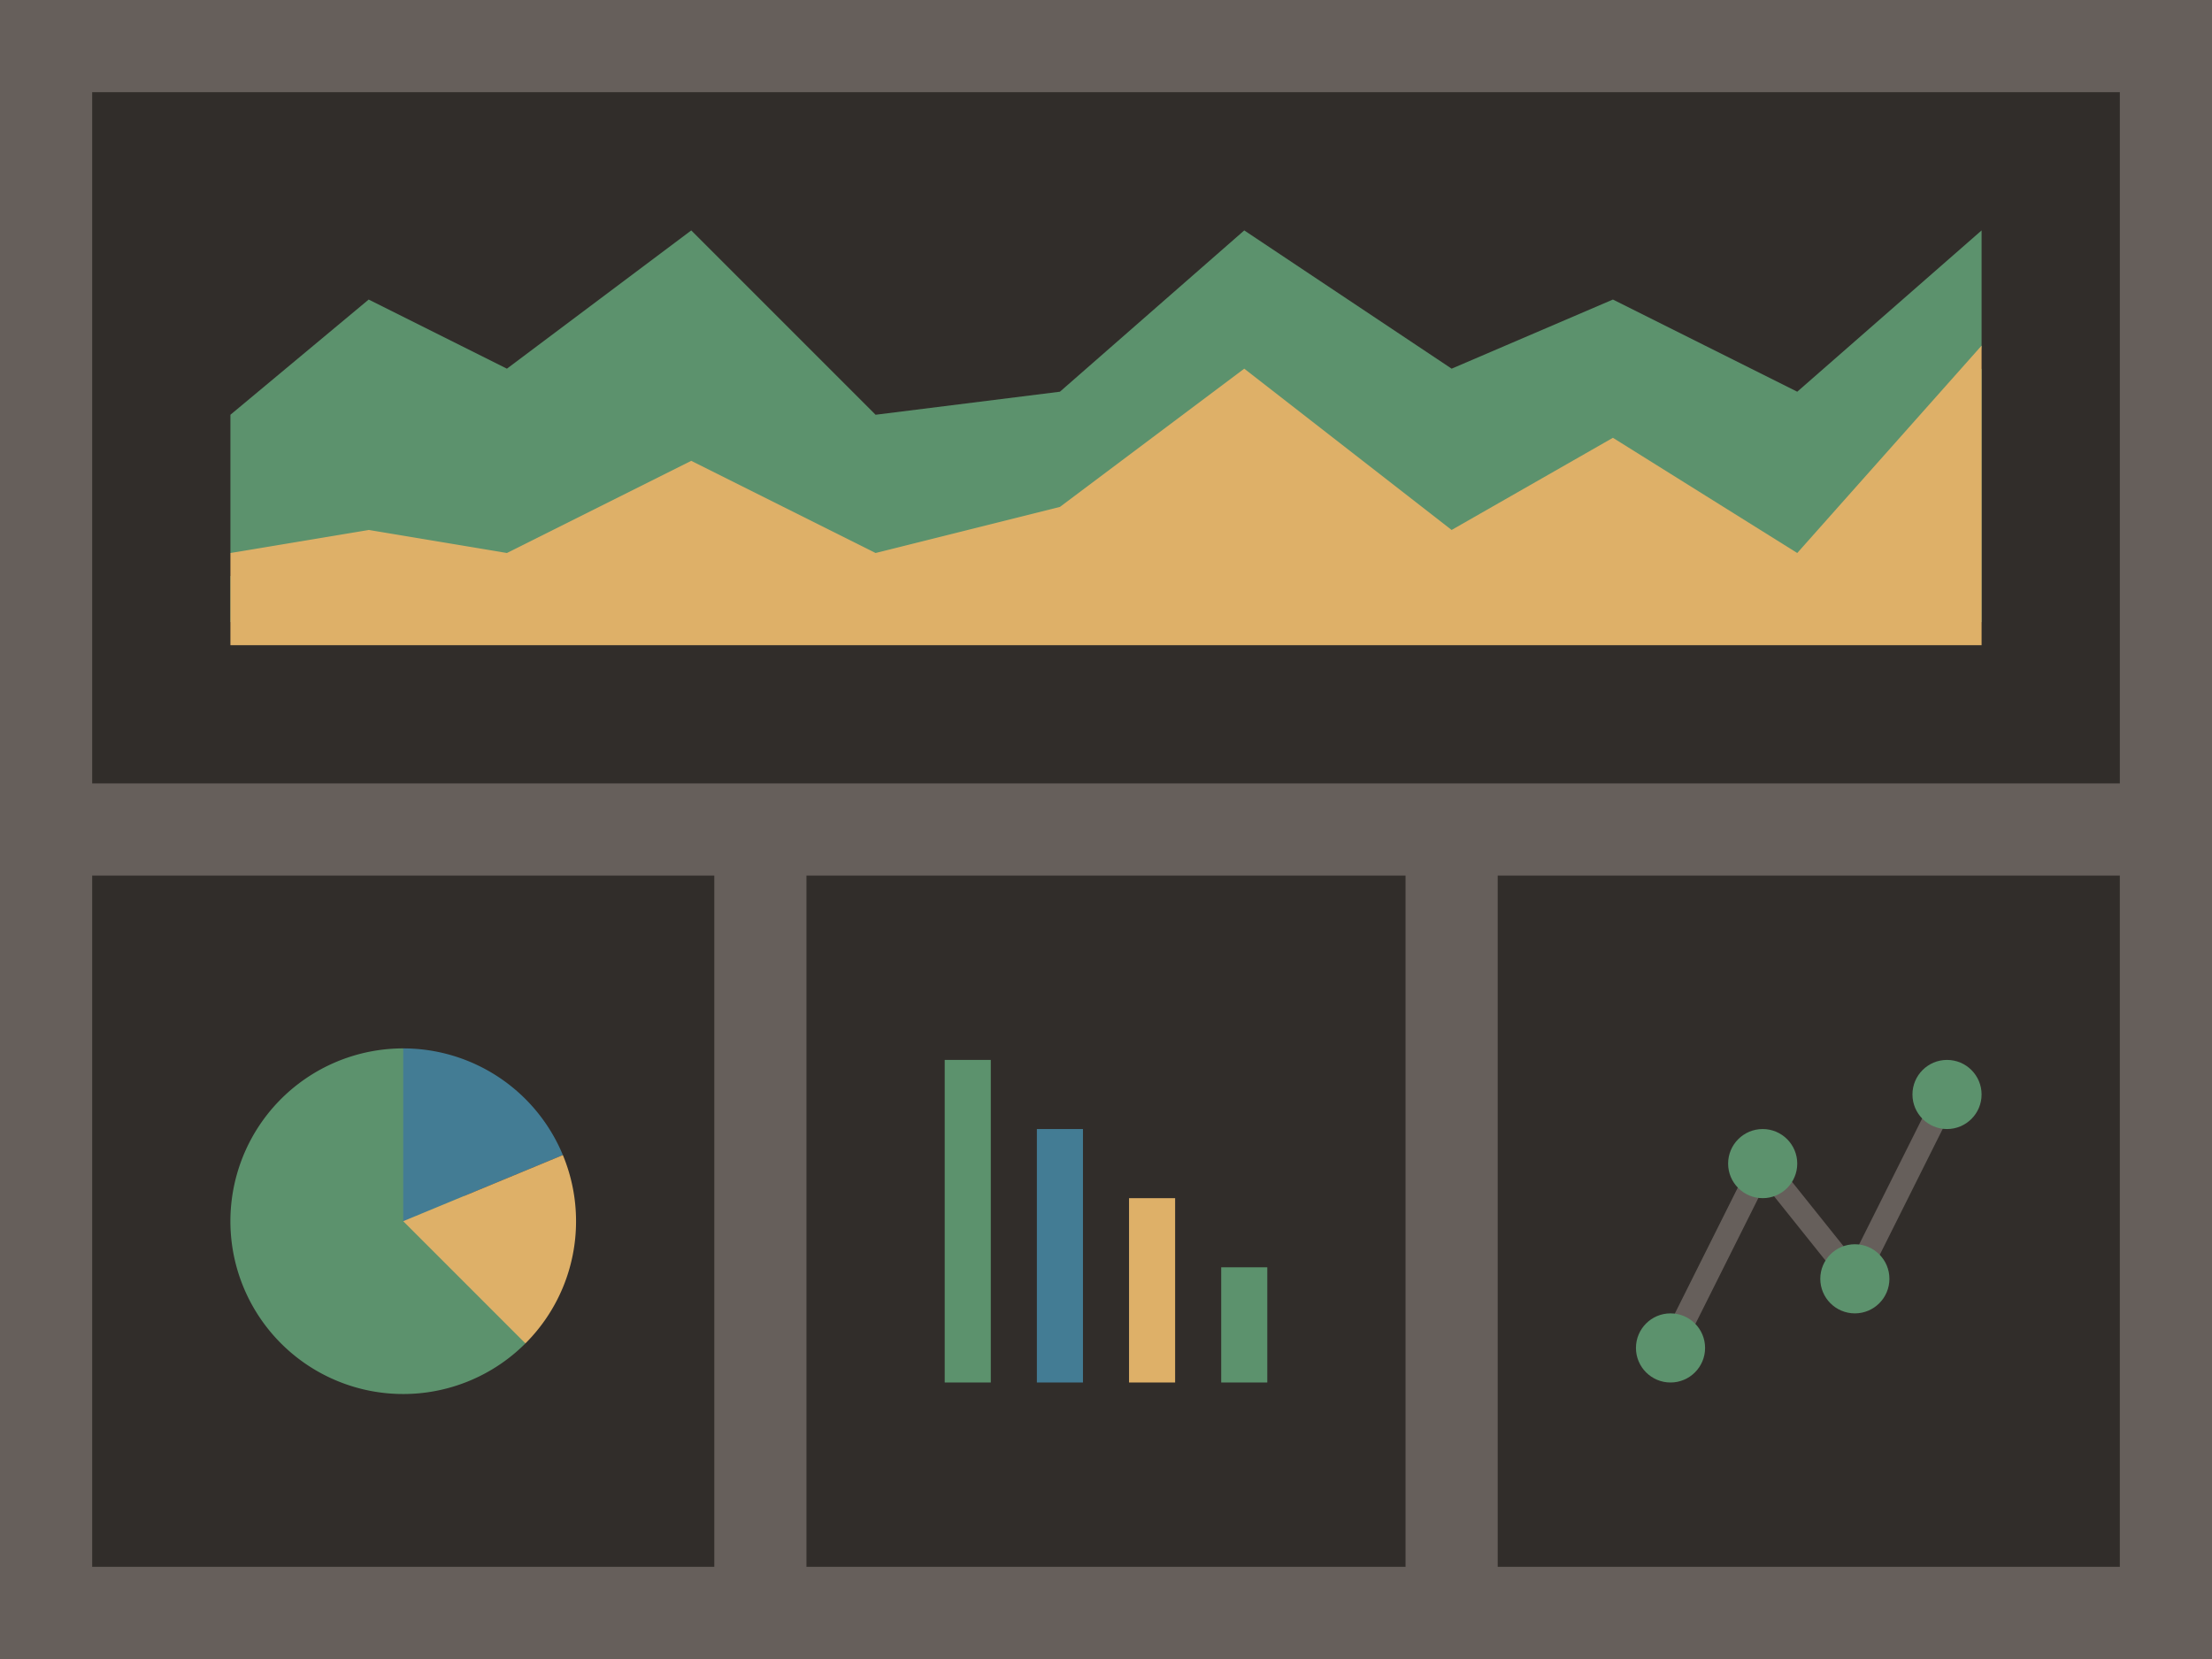 <svg width="96" height="72" xmlns="http://www.w3.org/2000/svg" viewBox="0 0 96 72"><path fill="#665f5b" d="M0 0h96v72H0z" data-name="bkgds_rw_dark"/><g data-name="icons_rw_dark"><path fill="#312d2a" d="M35 38h26v30H35zM4 38h27v30H4z"/><path fill="#5c926d" d="M17.5 45.5a7.5 7.5 0 1 0 5.303 12.803z"/><path fill="#437c94" d="M24.429 50.13A7.5 7.5 0 0 0 17.5 45.5V53z"/><path fill="#deb068" d="M24.429 50.13 17.5 53l5.303 5.303A7.477 7.477 0 0 0 25 53a7.486 7.486 0 0 0-.571-2.87"/><path fill="#437c94" d="M45 49h2v11h-2z"/><path fill="#5c926d" d="M41 46h2v14h-2z"/><path fill="#deb068" d="M49 52h2v8h-2z"/><path fill="#5c926d" d="M53 55h2v5h-2z"/><path fill="#312d2a" d="M65 38h27v30H65z"/><path fill="#665f5b" d="m72.947 58.724-.894-.448 4.349-8.699 4 5 3.651-7.301.894.448-4.349 8.699-4-5z"/><circle cx="80.5" cy="55.5" r="1.5" fill="#5c926d"/><circle cx="84.5" cy="47.5" r="1.5" fill="#5c926d"/><circle cx="72.5" cy="58.5" r="1.5" fill="#5c926d"/><circle cx="76.5" cy="50.5" r="1.5" fill="#5c926d"/><path fill="#312d2a" d="M4 4h88v30H4z"/><path fill="#5c926d" d="m86 10-8 7-8-4-7 3-9-6-8 7-8 1-8-8-8 6-6-3-6 5v6l2 1h73l1-10z"/><path fill="#5c926d" d="m86 16-8 9-8-5-7 4-9-7-8 6-8 2-8-4-8 4-6-1-6 1v2h76z"/><path fill="#deb068" d="m86 15-8 9-8-5-7 4-9-7-8 6-8 2-8-4-8 4-6-1-6 1v4h76z"/></g></svg>

